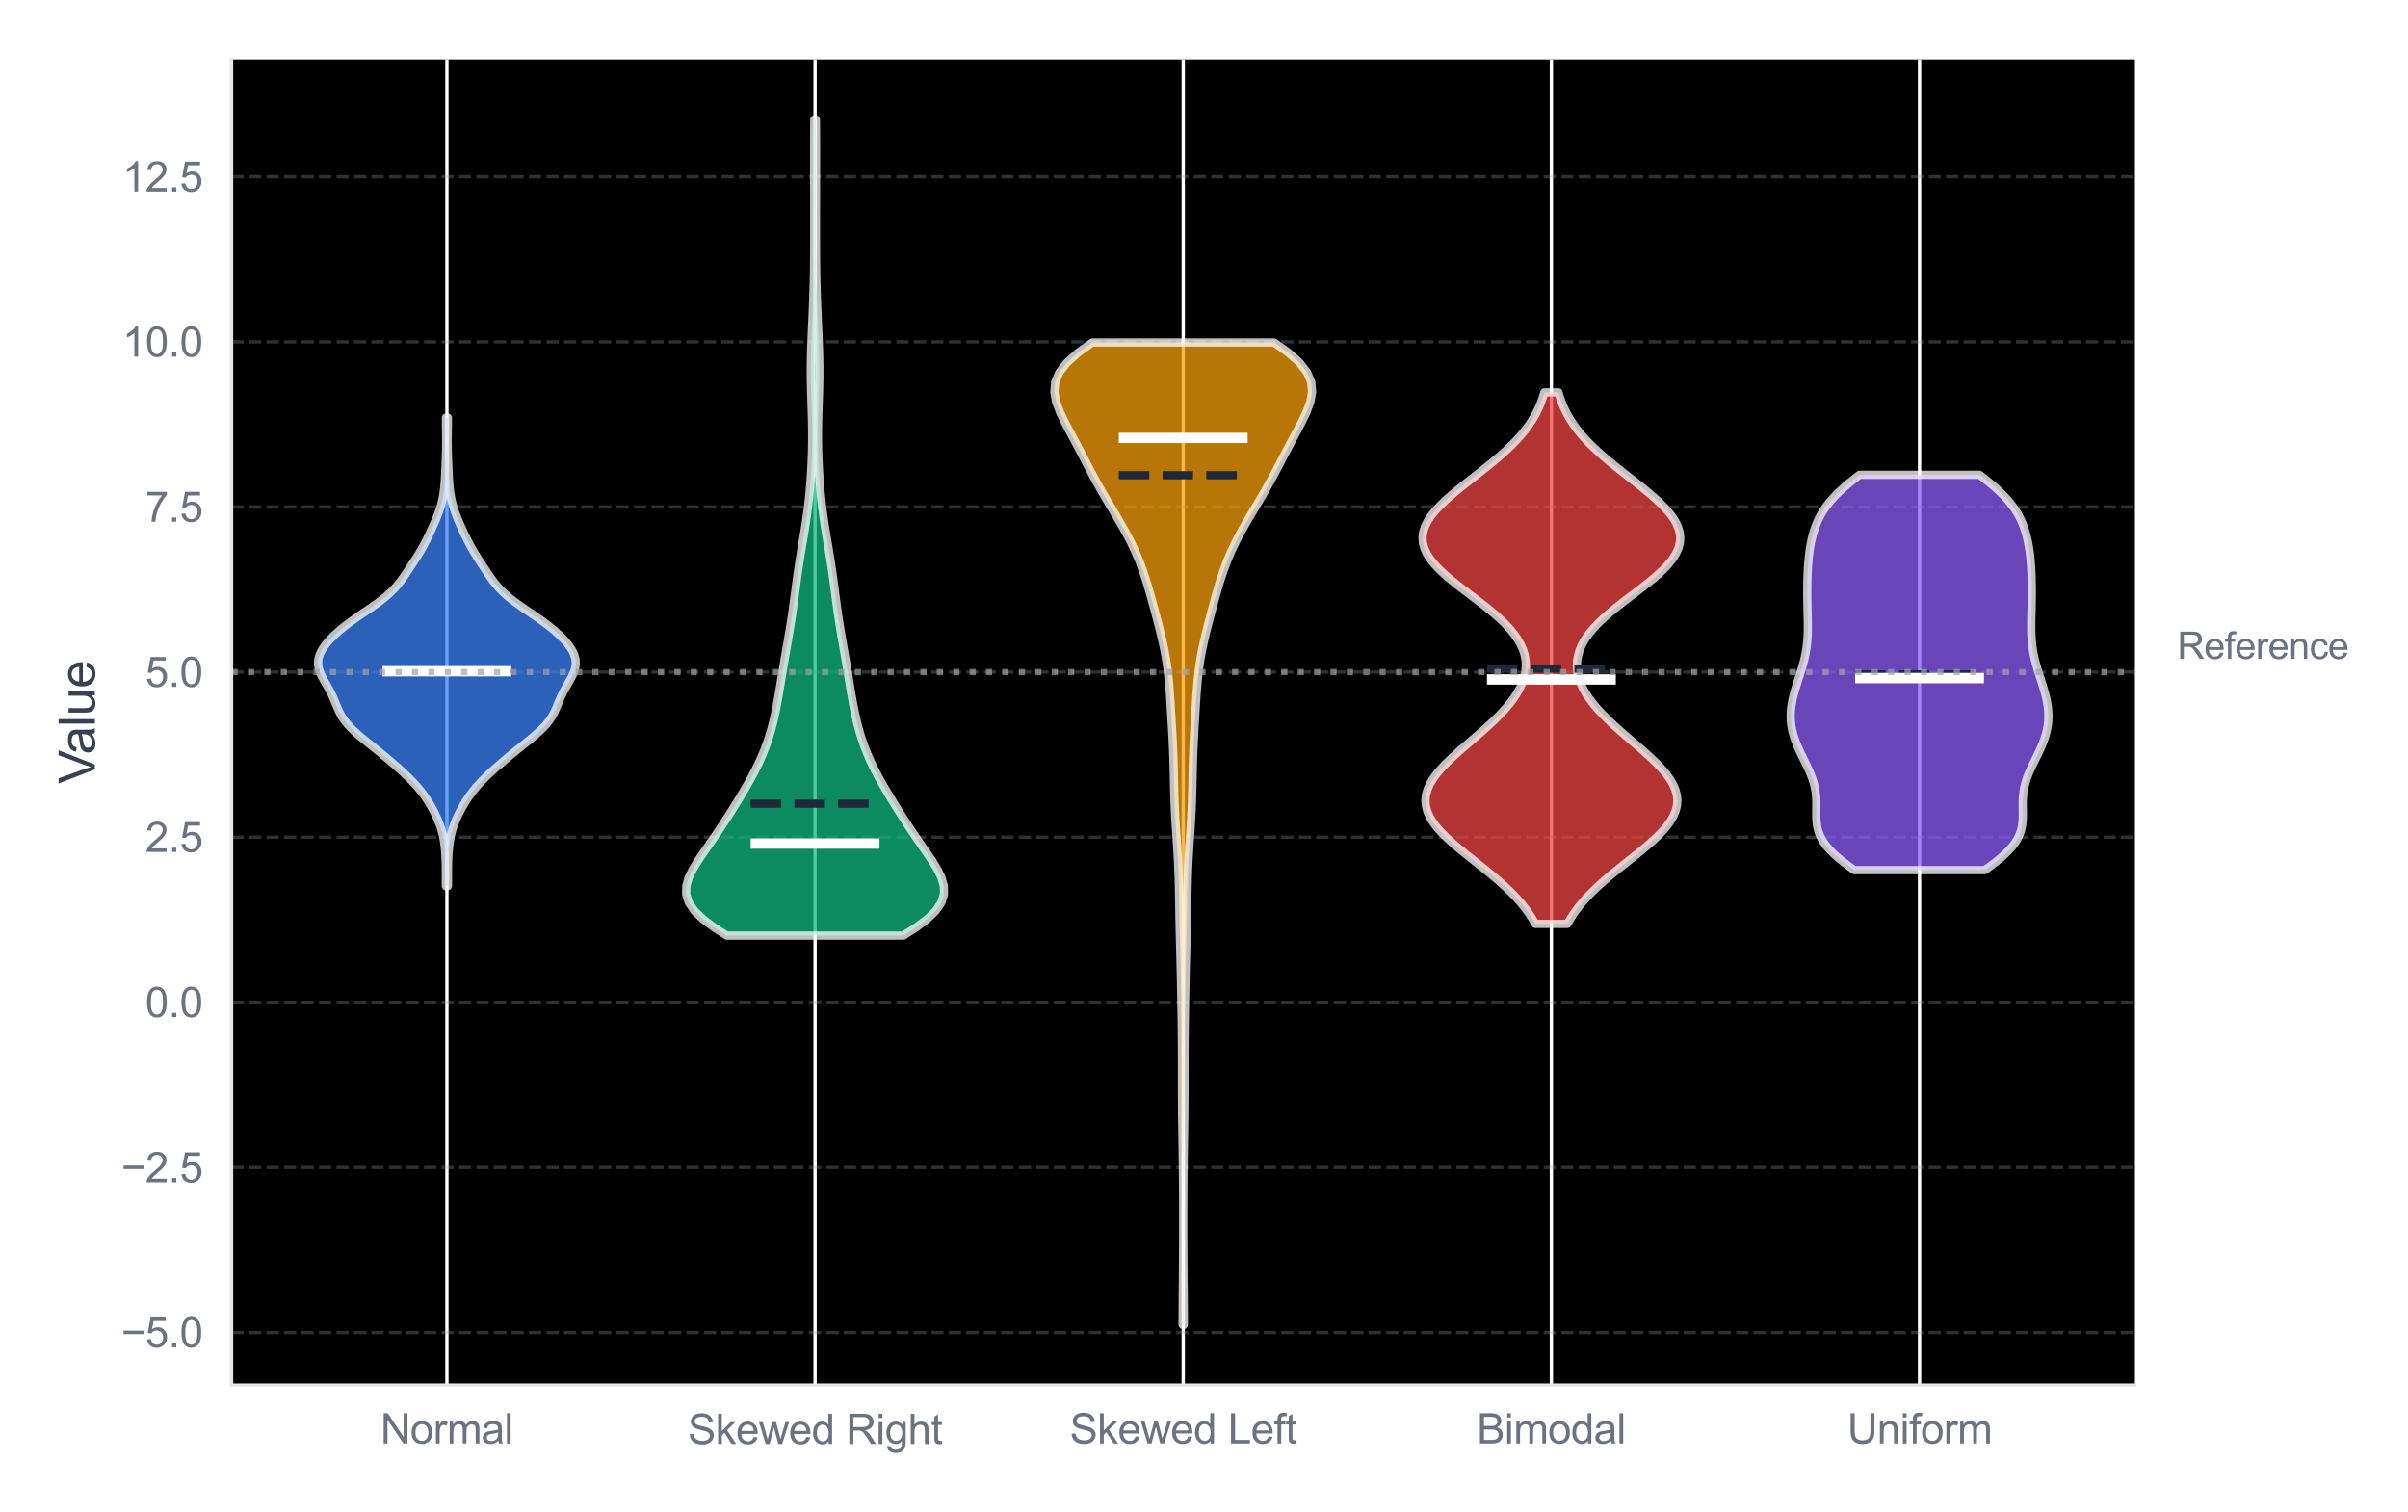<?xml version="1.0" encoding="utf-8" standalone="no"?>
<!DOCTYPE svg PUBLIC "-//W3C//DTD SVG 1.1//EN"
  "http://www.w3.org/Graphics/SVG/1.1/DTD/svg11.dtd">
<svg xmlns:xlink="http://www.w3.org/1999/xlink" viewBox="0 0 583.587 366.504" xmlns="http://www.w3.org/2000/svg" version="1.1">
 <defs>
  <style type="text/css">*{stroke-linejoin: round; stroke-linecap: butt}</style>
 </defs>
 <g id="figure_1">
  <g id="patch_1">
   <path d="M 0 366.504 
L 583.587 366.504 
L 583.587 -0 
L 0 -0 
z
" style="fill: #ffffff"/>
  </g>
  <g id="axes_1">
   <g id="patch_2">
    <path d="M 56.115 335.72 
L 517.405 335.72 
L 517.405 14.4 
L 56.115 14.4 
z
"/>
   </g>
   <g id="matplotlib.axis_1">
    <g id="xtick_1">
     <g id="line2d_1">
      <path d="M 108.311 335.72 
L 108.311 14.4 
" clip-path="url(#pcee942824e)" style="fill: none; stroke: #ffffff; stroke-width: 0.8; stroke-linecap: round"/>
     </g>
     <g id="text_1">
      <!-- Normal -->
      <g style="fill: #6b7280" transform="translate(92.199 349.878) scale(0.1 -0.1)">
       <defs>
        <path id="ArialMT-4e" d="M 488 0 
L 488 4581 
L 1109 4581 
L 3516 984 
L 3516 4581 
L 4097 4581 
L 4097 0 
L 3475 0 
L 1069 3600 
L 1069 0 
L 488 0 
z
" transform="scale(0.016)"/>
        <path id="ArialMT-6f" d="M 213 1659 
Q 213 2581 725 3025 
Q 1153 3394 1769 3394 
Q 2453 3394 2887 2945 
Q 3322 2497 3322 1706 
Q 3322 1066 3130 698 
Q 2938 331 2570 128 
Q 2203 -75 1769 -75 
Q 1072 -75 642 372 
Q 213 819 213 1659 
z
M 791 1659 
Q 791 1022 1069 705 
Q 1347 388 1769 388 
Q 2188 388 2466 706 
Q 2744 1025 2744 1678 
Q 2744 2294 2464 2611 
Q 2184 2928 1769 2928 
Q 1347 2928 1069 2612 
Q 791 2297 791 1659 
z
" transform="scale(0.016)"/>
        <path id="ArialMT-72" d="M 416 0 
L 416 3319 
L 922 3319 
L 922 2816 
Q 1116 3169 1280 3281 
Q 1444 3394 1641 3394 
Q 1925 3394 2219 3213 
L 2025 2691 
Q 1819 2813 1613 2813 
Q 1428 2813 1281 2702 
Q 1134 2591 1072 2394 
Q 978 2094 978 1738 
L 978 0 
L 416 0 
z
" transform="scale(0.016)"/>
        <path id="ArialMT-6d" d="M 422 0 
L 422 3319 
L 925 3319 
L 925 2853 
Q 1081 3097 1340 3245 
Q 1600 3394 1931 3394 
Q 2300 3394 2536 3241 
Q 2772 3088 2869 2813 
Q 3263 3394 3894 3394 
Q 4388 3394 4653 3120 
Q 4919 2847 4919 2278 
L 4919 0 
L 4359 0 
L 4359 2091 
Q 4359 2428 4304 2576 
Q 4250 2725 4106 2815 
Q 3963 2906 3769 2906 
Q 3419 2906 3187 2673 
Q 2956 2441 2956 1928 
L 2956 0 
L 2394 0 
L 2394 2156 
Q 2394 2531 2256 2718 
Q 2119 2906 1806 2906 
Q 1569 2906 1367 2781 
Q 1166 2656 1075 2415 
Q 984 2175 984 1722 
L 984 0 
L 422 0 
z
" transform="scale(0.016)"/>
        <path id="ArialMT-61" d="M 2588 409 
Q 2275 144 1986 34 
Q 1697 -75 1366 -75 
Q 819 -75 525 192 
Q 231 459 231 875 
Q 231 1119 342 1320 
Q 453 1522 633 1644 
Q 813 1766 1038 1828 
Q 1203 1872 1538 1913 
Q 2219 1994 2541 2106 
Q 2544 2222 2544 2253 
Q 2544 2597 2384 2738 
Q 2169 2928 1744 2928 
Q 1347 2928 1158 2789 
Q 969 2650 878 2297 
L 328 2372 
Q 403 2725 575 2942 
Q 747 3159 1072 3276 
Q 1397 3394 1825 3394 
Q 2250 3394 2515 3294 
Q 2781 3194 2906 3042 
Q 3031 2891 3081 2659 
Q 3109 2516 3109 2141 
L 3109 1391 
Q 3109 606 3145 398 
Q 3181 191 3288 0 
L 2700 0 
Q 2613 175 2588 409 
z
M 2541 1666 
Q 2234 1541 1622 1453 
Q 1275 1403 1131 1340 
Q 988 1278 909 1158 
Q 831 1038 831 891 
Q 831 666 1001 516 
Q 1172 366 1500 366 
Q 1825 366 2078 508 
Q 2331 650 2450 897 
Q 2541 1088 2541 1459 
L 2541 1666 
z
" transform="scale(0.016)"/>
        <path id="ArialMT-6c" d="M 409 0 
L 409 4581 
L 972 4581 
L 972 0 
L 409 0 
z
" transform="scale(0.016)"/>
       </defs>
       <use xlink:href="#ArialMT-4e"/>
       <use xlink:href="#ArialMT-6f" transform="translate(72.217 0)"/>
       <use xlink:href="#ArialMT-72" transform="translate(127.832 0)"/>
       <use xlink:href="#ArialMT-6d" transform="translate(161.133 0)"/>
       <use xlink:href="#ArialMT-61" transform="translate(244.434 0)"/>
       <use xlink:href="#ArialMT-6c" transform="translate(300.049 0)"/>
      </g>
     </g>
    </g>
    <g id="xtick_2">
     <g id="line2d_2">
      <path d="M 197.536 335.72 
L 197.536 14.4 
" clip-path="url(#pcee942824e)" style="fill: none; stroke: #ffffff; stroke-width: 0.8; stroke-linecap: round"/>
     </g>
     <g id="text_2">
      <!-- Skewed Right -->
      <g style="fill: #6b7280" transform="translate(166.687 350) scale(0.1 -0.1)">
       <defs>
        <path id="ArialMT-53" d="M 288 1472 
L 859 1522 
Q 900 1178 1048 958 
Q 1197 738 1509 602 
Q 1822 466 2213 466 
Q 2559 466 2825 569 
Q 3091 672 3220 851 
Q 3350 1031 3350 1244 
Q 3350 1459 3225 1620 
Q 3100 1781 2813 1891 
Q 2628 1963 1997 2114 
Q 1366 2266 1113 2400 
Q 784 2572 623 2826 
Q 463 3081 463 3397 
Q 463 3744 659 4045 
Q 856 4347 1234 4503 
Q 1613 4659 2075 4659 
Q 2584 4659 2973 4495 
Q 3363 4331 3572 4012 
Q 3781 3694 3797 3291 
L 3216 3247 
Q 3169 3681 2898 3903 
Q 2628 4125 2100 4125 
Q 1550 4125 1298 3923 
Q 1047 3722 1047 3438 
Q 1047 3191 1225 3031 
Q 1400 2872 2139 2705 
Q 2878 2538 3153 2413 
Q 3553 2228 3743 1945 
Q 3934 1663 3934 1294 
Q 3934 928 3725 604 
Q 3516 281 3123 101 
Q 2731 -78 2241 -78 
Q 1619 -78 1198 103 
Q 778 284 539 648 
Q 300 1013 288 1472 
z
" transform="scale(0.016)"/>
        <path id="ArialMT-6b" d="M 425 0 
L 425 4581 
L 988 4581 
L 988 1969 
L 2319 3319 
L 3047 3319 
L 1778 2088 
L 3175 0 
L 2481 0 
L 1384 1697 
L 988 1316 
L 988 0 
L 425 0 
z
" transform="scale(0.016)"/>
        <path id="ArialMT-65" d="M 2694 1069 
L 3275 997 
Q 3138 488 2766 206 
Q 2394 -75 1816 -75 
Q 1088 -75 661 373 
Q 234 822 234 1631 
Q 234 2469 665 2931 
Q 1097 3394 1784 3394 
Q 2450 3394 2872 2941 
Q 3294 2488 3294 1666 
Q 3294 1616 3291 1516 
L 816 1516 
Q 847 969 1125 678 
Q 1403 388 1819 388 
Q 2128 388 2347 550 
Q 2566 713 2694 1069 
z
M 847 1978 
L 2700 1978 
Q 2663 2397 2488 2606 
Q 2219 2931 1791 2931 
Q 1403 2931 1139 2672 
Q 875 2413 847 1978 
z
" transform="scale(0.016)"/>
        <path id="ArialMT-77" d="M 1034 0 
L 19 3319 
L 600 3319 
L 1128 1403 
L 1325 691 
Q 1338 744 1497 1375 
L 2025 3319 
L 2603 3319 
L 3100 1394 
L 3266 759 
L 3456 1400 
L 4025 3319 
L 4572 3319 
L 3534 0 
L 2950 0 
L 2422 1988 
L 2294 2553 
L 1622 0 
L 1034 0 
z
" transform="scale(0.016)"/>
        <path id="ArialMT-64" d="M 2575 0 
L 2575 419 
Q 2259 -75 1647 -75 
Q 1250 -75 917 144 
Q 584 363 401 755 
Q 219 1147 219 1656 
Q 219 2153 384 2558 
Q 550 2963 881 3178 
Q 1213 3394 1622 3394 
Q 1922 3394 2156 3267 
Q 2391 3141 2538 2938 
L 2538 4581 
L 3097 4581 
L 3097 0 
L 2575 0 
z
M 797 1656 
Q 797 1019 1065 703 
Q 1334 388 1700 388 
Q 2069 388 2326 689 
Q 2584 991 2584 1609 
Q 2584 2291 2321 2609 
Q 2059 2928 1675 2928 
Q 1300 2928 1048 2622 
Q 797 2316 797 1656 
z
" transform="scale(0.016)"/>
        <path id="ArialMT-20" transform="scale(0.016)"/>
        <path id="ArialMT-52" d="M 503 0 
L 503 4581 
L 2534 4581 
Q 3147 4581 3465 4457 
Q 3784 4334 3975 4021 
Q 4166 3709 4166 3331 
Q 4166 2844 3850 2509 
Q 3534 2175 2875 2084 
Q 3116 1969 3241 1856 
Q 3506 1613 3744 1247 
L 4541 0 
L 3778 0 
L 3172 953 
Q 2906 1366 2734 1584 
Q 2563 1803 2427 1890 
Q 2291 1978 2150 2013 
Q 2047 2034 1813 2034 
L 1109 2034 
L 1109 0 
L 503 0 
z
M 1109 2559 
L 2413 2559 
Q 2828 2559 3062 2645 
Q 3297 2731 3419 2920 
Q 3541 3109 3541 3331 
Q 3541 3656 3305 3865 
Q 3069 4075 2559 4075 
L 1109 4075 
L 1109 2559 
z
" transform="scale(0.016)"/>
        <path id="ArialMT-69" d="M 425 3934 
L 425 4581 
L 988 4581 
L 988 3934 
L 425 3934 
z
M 425 0 
L 425 3319 
L 988 3319 
L 988 0 
L 425 0 
z
" transform="scale(0.016)"/>
        <path id="ArialMT-67" d="M 319 -275 
L 866 -356 
Q 900 -609 1056 -725 
Q 1266 -881 1628 -881 
Q 2019 -881 2231 -725 
Q 2444 -569 2519 -288 
Q 2563 -116 2559 434 
Q 2191 0 1641 0 
Q 956 0 581 494 
Q 206 988 206 1678 
Q 206 2153 378 2554 
Q 550 2956 876 3175 
Q 1203 3394 1644 3394 
Q 2231 3394 2613 2919 
L 2613 3319 
L 3131 3319 
L 3131 450 
Q 3131 -325 2973 -648 
Q 2816 -972 2473 -1159 
Q 2131 -1347 1631 -1347 
Q 1038 -1347 672 -1080 
Q 306 -813 319 -275 
z
M 784 1719 
Q 784 1066 1043 766 
Q 1303 466 1694 466 
Q 2081 466 2343 764 
Q 2606 1063 2606 1700 
Q 2606 2309 2336 2618 
Q 2066 2928 1684 2928 
Q 1309 2928 1046 2623 
Q 784 2319 784 1719 
z
" transform="scale(0.016)"/>
        <path id="ArialMT-68" d="M 422 0 
L 422 4581 
L 984 4581 
L 984 2938 
Q 1378 3394 1978 3394 
Q 2347 3394 2619 3248 
Q 2891 3103 3008 2847 
Q 3125 2591 3125 2103 
L 3125 0 
L 2563 0 
L 2563 2103 
Q 2563 2525 2380 2717 
Q 2197 2909 1863 2909 
Q 1613 2909 1392 2779 
Q 1172 2650 1078 2428 
Q 984 2206 984 1816 
L 984 0 
L 422 0 
z
" transform="scale(0.016)"/>
        <path id="ArialMT-74" d="M 1650 503 
L 1731 6 
Q 1494 -44 1306 -44 
Q 1000 -44 831 53 
Q 663 150 594 308 
Q 525 466 525 972 
L 525 2881 
L 113 2881 
L 113 3319 
L 525 3319 
L 525 4141 
L 1084 4478 
L 1084 3319 
L 1650 3319 
L 1650 2881 
L 1084 2881 
L 1084 941 
Q 1084 700 1114 631 
Q 1144 563 1211 522 
Q 1278 481 1403 481 
Q 1497 481 1650 503 
z
" transform="scale(0.016)"/>
       </defs>
       <use xlink:href="#ArialMT-53"/>
       <use xlink:href="#ArialMT-6b" transform="translate(66.699 0)"/>
       <use xlink:href="#ArialMT-65" transform="translate(116.699 0)"/>
       <use xlink:href="#ArialMT-77" transform="translate(172.314 0)"/>
       <use xlink:href="#ArialMT-65" transform="translate(244.531 0)"/>
       <use xlink:href="#ArialMT-64" transform="translate(300.146 0)"/>
       <use xlink:href="#ArialMT-20" transform="translate(355.762 0)"/>
       <use xlink:href="#ArialMT-52" transform="translate(383.545 0)"/>
       <use xlink:href="#ArialMT-69" transform="translate(455.762 0)"/>
       <use xlink:href="#ArialMT-67" transform="translate(477.979 0)"/>
       <use xlink:href="#ArialMT-68" transform="translate(533.594 0)"/>
       <use xlink:href="#ArialMT-74" transform="translate(589.209 0)"/>
      </g>
     </g>
    </g>
    <g id="xtick_3">
     <g id="line2d_3">
      <path d="M 286.76 335.72 
L 286.76 14.4 
" clip-path="url(#pcee942824e)" style="fill: none; stroke: #ffffff; stroke-width: 0.8; stroke-linecap: round"/>
     </g>
     <g id="text_3">
      <!-- Skewed Left -->
      <g style="fill: #6b7280" transform="translate(259.245 349.878) scale(0.1 -0.1)">
       <defs>
        <path id="ArialMT-4c" d="M 469 0 
L 469 4581 
L 1075 4581 
L 1075 541 
L 3331 541 
L 3331 0 
L 469 0 
z
" transform="scale(0.016)"/>
        <path id="ArialMT-66" d="M 556 0 
L 556 2881 
L 59 2881 
L 59 3319 
L 556 3319 
L 556 3672 
Q 556 4006 616 4169 
Q 697 4388 901 4523 
Q 1106 4659 1475 4659 
Q 1713 4659 2000 4603 
L 1916 4113 
Q 1741 4144 1584 4144 
Q 1328 4144 1222 4034 
Q 1116 3925 1116 3625 
L 1116 3319 
L 1763 3319 
L 1763 2881 
L 1116 2881 
L 1116 0 
L 556 0 
z
" transform="scale(0.016)"/>
       </defs>
       <use xlink:href="#ArialMT-53"/>
       <use xlink:href="#ArialMT-6b" transform="translate(66.699 0)"/>
       <use xlink:href="#ArialMT-65" transform="translate(116.699 0)"/>
       <use xlink:href="#ArialMT-77" transform="translate(172.314 0)"/>
       <use xlink:href="#ArialMT-65" transform="translate(244.531 0)"/>
       <use xlink:href="#ArialMT-64" transform="translate(300.146 0)"/>
       <use xlink:href="#ArialMT-20" transform="translate(355.762 0)"/>
       <use xlink:href="#ArialMT-4c" transform="translate(383.545 0)"/>
       <use xlink:href="#ArialMT-65" transform="translate(439.16 0)"/>
       <use xlink:href="#ArialMT-66" transform="translate(494.775 0)"/>
       <use xlink:href="#ArialMT-74" transform="translate(522.559 0)"/>
      </g>
     </g>
    </g>
    <g id="xtick_4">
     <g id="line2d_4">
      <path d="M 375.985 335.72 
L 375.985 14.4 
" clip-path="url(#pcee942824e)" style="fill: none; stroke: #ffffff; stroke-width: 0.8; stroke-linecap: round"/>
     </g>
     <g id="text_4">
      <!-- Bimodal -->
      <g style="fill: #6b7280" transform="translate(357.921 349.878) scale(0.1 -0.1)">
       <defs>
        <path id="ArialMT-42" d="M 469 0 
L 469 4581 
L 2188 4581 
Q 2713 4581 3030 4442 
Q 3347 4303 3526 4014 
Q 3706 3725 3706 3409 
Q 3706 3116 3547 2856 
Q 3388 2597 3066 2438 
Q 3481 2316 3704 2022 
Q 3928 1728 3928 1328 
Q 3928 1006 3792 729 
Q 3656 453 3456 303 
Q 3256 153 2954 76 
Q 2653 0 2216 0 
L 469 0 
z
M 1075 2656 
L 2066 2656 
Q 2469 2656 2644 2709 
Q 2875 2778 2992 2937 
Q 3109 3097 3109 3338 
Q 3109 3566 3000 3739 
Q 2891 3913 2687 3977 
Q 2484 4041 1991 4041 
L 1075 4041 
L 1075 2656 
z
M 1075 541 
L 2216 541 
Q 2509 541 2628 563 
Q 2838 600 2978 687 
Q 3119 775 3209 942 
Q 3300 1109 3300 1328 
Q 3300 1584 3169 1773 
Q 3038 1963 2805 2039 
Q 2572 2116 2134 2116 
L 1075 2116 
L 1075 541 
z
" transform="scale(0.016)"/>
       </defs>
       <use xlink:href="#ArialMT-42"/>
       <use xlink:href="#ArialMT-69" transform="translate(66.699 0)"/>
       <use xlink:href="#ArialMT-6d" transform="translate(88.916 0)"/>
       <use xlink:href="#ArialMT-6f" transform="translate(172.217 0)"/>
       <use xlink:href="#ArialMT-64" transform="translate(227.832 0)"/>
       <use xlink:href="#ArialMT-61" transform="translate(283.447 0)"/>
       <use xlink:href="#ArialMT-6c" transform="translate(339.062 0)"/>
      </g>
     </g>
    </g>
    <g id="xtick_5">
     <g id="line2d_5">
      <path d="M 465.209 335.72 
L 465.209 14.4 
" clip-path="url(#pcee942824e)" style="fill: none; stroke: #ffffff; stroke-width: 0.8; stroke-linecap: round"/>
     </g>
     <g id="text_5">
      <!-- Uniform -->
      <g style="fill: #6b7280" transform="translate(447.708 349.878) scale(0.1 -0.1)">
       <defs>
        <path id="ArialMT-55" d="M 3500 4581 
L 4106 4581 
L 4106 1934 
Q 4106 1244 3950 837 
Q 3794 431 3386 176 
Q 2978 -78 2316 -78 
Q 1672 -78 1262 144 
Q 853 366 678 786 
Q 503 1206 503 1934 
L 503 4581 
L 1109 4581 
L 1109 1938 
Q 1109 1341 1220 1058 
Q 1331 775 1601 622 
Q 1872 469 2263 469 
Q 2931 469 3215 772 
Q 3500 1075 3500 1938 
L 3500 4581 
z
" transform="scale(0.016)"/>
        <path id="ArialMT-6e" d="M 422 0 
L 422 3319 
L 928 3319 
L 928 2847 
Q 1294 3394 1984 3394 
Q 2284 3394 2536 3286 
Q 2788 3178 2913 3003 
Q 3038 2828 3088 2588 
Q 3119 2431 3119 2041 
L 3119 0 
L 2556 0 
L 2556 2019 
Q 2556 2363 2490 2533 
Q 2425 2703 2258 2804 
Q 2091 2906 1866 2906 
Q 1506 2906 1245 2678 
Q 984 2450 984 1813 
L 984 0 
L 422 0 
z
" transform="scale(0.016)"/>
       </defs>
       <use xlink:href="#ArialMT-55"/>
       <use xlink:href="#ArialMT-6e" transform="translate(72.217 0)"/>
       <use xlink:href="#ArialMT-69" transform="translate(127.832 0)"/>
       <use xlink:href="#ArialMT-66" transform="translate(150.049 0)"/>
       <use xlink:href="#ArialMT-6f" transform="translate(177.832 0)"/>
       <use xlink:href="#ArialMT-72" transform="translate(233.447 0)"/>
       <use xlink:href="#ArialMT-6d" transform="translate(266.748 0)"/>
      </g>
     </g>
    </g>
   </g>
   <g id="matplotlib.axis_2">
    <g id="ytick_1">
     <g id="line2d_6">
      <path d="M 56.115 322.98 
L 517.405 322.98 
" clip-path="url(#pcee942824e)" style="fill: none; stroke-dasharray: 2.96,1.28; stroke-dashoffset: 0; stroke: #9ca3af; stroke-opacity: 0.3; stroke-width: 0.8"/>
     </g>
     <g id="text_6">
      <!-- −5.0 -->
      <g style="fill: #6b7280" transform="translate(29.374 326.559) scale(0.1 -0.1)">
       <defs>
        <path id="ArialMT-2212" d="M 3381 1997 
L 356 1997 
L 356 2522 
L 3381 2522 
L 3381 1997 
z
" transform="scale(0.016)"/>
        <path id="ArialMT-35" d="M 266 1200 
L 856 1250 
Q 922 819 1161 601 
Q 1400 384 1738 384 
Q 2144 384 2425 690 
Q 2706 997 2706 1503 
Q 2706 1984 2436 2262 
Q 2166 2541 1728 2541 
Q 1456 2541 1237 2417 
Q 1019 2294 894 2097 
L 366 2166 
L 809 4519 
L 3088 4519 
L 3088 3981 
L 1259 3981 
L 1013 2750 
Q 1425 3038 1878 3038 
Q 2478 3038 2890 2622 
Q 3303 2206 3303 1553 
Q 3303 931 2941 478 
Q 2500 -78 1738 -78 
Q 1113 -78 717 272 
Q 322 622 266 1200 
z
" transform="scale(0.016)"/>
        <path id="ArialMT-2e" d="M 581 0 
L 581 641 
L 1222 641 
L 1222 0 
L 581 0 
z
" transform="scale(0.016)"/>
        <path id="ArialMT-30" d="M 266 2259 
Q 266 3072 433 3567 
Q 600 4063 929 4331 
Q 1259 4600 1759 4600 
Q 2128 4600 2406 4451 
Q 2684 4303 2865 4023 
Q 3047 3744 3150 3342 
Q 3253 2941 3253 2259 
Q 3253 1453 3087 958 
Q 2922 463 2592 192 
Q 2263 -78 1759 -78 
Q 1097 -78 719 397 
Q 266 969 266 2259 
z
M 844 2259 
Q 844 1131 1108 757 
Q 1372 384 1759 384 
Q 2147 384 2411 759 
Q 2675 1134 2675 2259 
Q 2675 3391 2411 3762 
Q 2147 4134 1753 4134 
Q 1366 4134 1134 3806 
Q 844 3388 844 2259 
z
" transform="scale(0.016)"/>
       </defs>
       <use xlink:href="#ArialMT-2212"/>
       <use xlink:href="#ArialMT-35" transform="translate(58.398 0)"/>
       <use xlink:href="#ArialMT-2e" transform="translate(114.014 0)"/>
       <use xlink:href="#ArialMT-30" transform="translate(141.797 0)"/>
      </g>
     </g>
    </g>
    <g id="ytick_2">
     <g id="line2d_7">
      <path d="M 56.115 282.961 
L 517.405 282.961 
" clip-path="url(#pcee942824e)" style="fill: none; stroke-dasharray: 2.96,1.28; stroke-dashoffset: 0; stroke: #9ca3af; stroke-opacity: 0.3; stroke-width: 0.8"/>
     </g>
     <g id="text_7">
      <!-- −2.5 -->
      <g style="fill: #6b7280" transform="translate(29.374 286.54) scale(0.1 -0.1)">
       <defs>
        <path id="ArialMT-32" d="M 3222 541 
L 3222 0 
L 194 0 
Q 188 203 259 391 
Q 375 700 629 1000 
Q 884 1300 1366 1694 
Q 2113 2306 2375 2664 
Q 2638 3022 2638 3341 
Q 2638 3675 2398 3904 
Q 2159 4134 1775 4134 
Q 1369 4134 1125 3890 
Q 881 3647 878 3216 
L 300 3275 
Q 359 3922 746 4261 
Q 1134 4600 1788 4600 
Q 2447 4600 2831 4234 
Q 3216 3869 3216 3328 
Q 3216 3053 3103 2787 
Q 2991 2522 2730 2228 
Q 2469 1934 1863 1422 
Q 1356 997 1212 845 
Q 1069 694 975 541 
L 3222 541 
z
" transform="scale(0.016)"/>
       </defs>
       <use xlink:href="#ArialMT-2212"/>
       <use xlink:href="#ArialMT-32" transform="translate(58.398 0)"/>
       <use xlink:href="#ArialMT-2e" transform="translate(114.014 0)"/>
       <use xlink:href="#ArialMT-35" transform="translate(141.797 0)"/>
      </g>
     </g>
    </g>
    <g id="ytick_3">
     <g id="line2d_8">
      <path d="M 56.115 242.941 
L 517.405 242.941 
" clip-path="url(#pcee942824e)" style="fill: none; stroke-dasharray: 2.96,1.28; stroke-dashoffset: 0; stroke: #9ca3af; stroke-opacity: 0.3; stroke-width: 0.8"/>
     </g>
     <g id="text_8">
      <!-- 0.0 -->
      <g style="fill: #6b7280" transform="translate(35.215 246.52) scale(0.1 -0.1)">
       <use xlink:href="#ArialMT-30"/>
       <use xlink:href="#ArialMT-2e" transform="translate(55.615 0)"/>
       <use xlink:href="#ArialMT-30" transform="translate(83.398 0)"/>
      </g>
     </g>
    </g>
    <g id="ytick_4">
     <g id="line2d_9">
      <path d="M 56.115 202.921 
L 517.405 202.921 
" clip-path="url(#pcee942824e)" style="fill: none; stroke-dasharray: 2.96,1.28; stroke-dashoffset: 0; stroke: #9ca3af; stroke-opacity: 0.3; stroke-width: 0.8"/>
     </g>
     <g id="text_9">
      <!-- 2.5 -->
      <g style="fill: #6b7280" transform="translate(35.215 206.5) scale(0.1 -0.1)">
       <use xlink:href="#ArialMT-32"/>
       <use xlink:href="#ArialMT-2e" transform="translate(55.615 0)"/>
       <use xlink:href="#ArialMT-35" transform="translate(83.398 0)"/>
      </g>
     </g>
    </g>
    <g id="ytick_5">
     <g id="line2d_10">
      <path d="M 56.115 162.902 
L 517.405 162.902 
" clip-path="url(#pcee942824e)" style="fill: none; stroke-dasharray: 2.96,1.28; stroke-dashoffset: 0; stroke: #9ca3af; stroke-opacity: 0.3; stroke-width: 0.8"/>
     </g>
     <g id="text_10">
      <!-- 5.0 -->
      <g style="fill: #6b7280" transform="translate(35.215 166.48) scale(0.1 -0.1)">
       <use xlink:href="#ArialMT-35"/>
       <use xlink:href="#ArialMT-2e" transform="translate(55.615 0)"/>
       <use xlink:href="#ArialMT-30" transform="translate(83.398 0)"/>
      </g>
     </g>
    </g>
    <g id="ytick_6">
     <g id="line2d_11">
      <path d="M 56.115 122.882 
L 517.405 122.882 
" clip-path="url(#pcee942824e)" style="fill: none; stroke-dasharray: 2.96,1.28; stroke-dashoffset: 0; stroke: #9ca3af; stroke-opacity: 0.3; stroke-width: 0.8"/>
     </g>
     <g id="text_11">
      <!-- 7.5 -->
      <g style="fill: #6b7280" transform="translate(35.215 126.461) scale(0.1 -0.1)">
       <defs>
        <path id="ArialMT-37" d="M 303 3981 
L 303 4522 
L 3269 4522 
L 3269 4084 
Q 2831 3619 2401 2847 
Q 1972 2075 1738 1259 
Q 1569 684 1522 0 
L 944 0 
Q 953 541 1156 1306 
Q 1359 2072 1739 2783 
Q 2119 3494 2547 3981 
L 303 3981 
z
" transform="scale(0.016)"/>
       </defs>
       <use xlink:href="#ArialMT-37"/>
       <use xlink:href="#ArialMT-2e" transform="translate(55.615 0)"/>
       <use xlink:href="#ArialMT-35" transform="translate(83.398 0)"/>
      </g>
     </g>
    </g>
    <g id="ytick_7">
     <g id="line2d_12">
      <path d="M 56.115 82.862 
L 517.405 82.862 
" clip-path="url(#pcee942824e)" style="fill: none; stroke-dasharray: 2.96,1.28; stroke-dashoffset: 0; stroke: #9ca3af; stroke-opacity: 0.3; stroke-width: 0.8"/>
     </g>
     <g id="text_12">
      <!-- 10.0 -->
      <g style="fill: #6b7280" transform="translate(29.654 86.441) scale(0.1 -0.1)">
       <defs>
        <path id="ArialMT-31" d="M 2384 0 
L 1822 0 
L 1822 3584 
Q 1619 3391 1289 3197 
Q 959 3003 697 2906 
L 697 3450 
Q 1169 3672 1522 3987 
Q 1875 4303 2022 4600 
L 2384 4600 
L 2384 0 
z
" transform="scale(0.016)"/>
       </defs>
       <use xlink:href="#ArialMT-31"/>
       <use xlink:href="#ArialMT-30" transform="translate(55.615 0)"/>
       <use xlink:href="#ArialMT-2e" transform="translate(111.23 0)"/>
       <use xlink:href="#ArialMT-30" transform="translate(139.014 0)"/>
      </g>
     </g>
    </g>
    <g id="ytick_8">
     <g id="line2d_13">
      <path d="M 56.115 42.842 
L 517.405 42.842 
" clip-path="url(#pcee942824e)" style="fill: none; stroke-dasharray: 2.96,1.28; stroke-dashoffset: 0; stroke: #9ca3af; stroke-opacity: 0.3; stroke-width: 0.8"/>
     </g>
     <g id="text_13">
      <!-- 12.5 -->
      <g style="fill: #6b7280" transform="translate(29.654 46.421) scale(0.1 -0.1)">
       <use xlink:href="#ArialMT-31"/>
       <use xlink:href="#ArialMT-32" transform="translate(55.615 0)"/>
       <use xlink:href="#ArialMT-2e" transform="translate(111.23 0)"/>
       <use xlink:href="#ArialMT-35" transform="translate(139.014 0)"/>
      </g>
     </g>
    </g>
    <g id="text_14">
     <!-- Value -->
     <g style="fill: #374151" transform="translate(22.989 189.963) rotate(-90) scale(0.12 -0.12)">
      <defs>
       <path id="ArialMT-56" d="M 1803 0 
L 28 4581 
L 684 4581 
L 1875 1253 
Q 2019 853 2116 503 
Q 2222 878 2363 1253 
L 3600 4581 
L 4219 4581 
L 2425 0 
L 1803 0 
z
" transform="scale(0.016)"/>
       <path id="ArialMT-75" d="M 2597 0 
L 2597 488 
Q 2209 -75 1544 -75 
Q 1250 -75 995 37 
Q 741 150 617 320 
Q 494 491 444 738 
Q 409 903 409 1263 
L 409 3319 
L 972 3319 
L 972 1478 
Q 972 1038 1006 884 
Q 1059 663 1231 536 
Q 1403 409 1656 409 
Q 1909 409 2131 539 
Q 2353 669 2445 892 
Q 2538 1116 2538 1541 
L 2538 3319 
L 3100 3319 
L 3100 0 
L 2597 0 
z
" transform="scale(0.016)"/>
      </defs>
      <use xlink:href="#ArialMT-56"/>
      <use xlink:href="#ArialMT-61" transform="translate(59.324 0)"/>
      <use xlink:href="#ArialMT-6c" transform="translate(114.939 0)"/>
      <use xlink:href="#ArialMT-75" transform="translate(137.156 0)"/>
      <use xlink:href="#ArialMT-65" transform="translate(192.771 0)"/>
     </g>
    </g>
   </g>
   <g id="FillBetweenPolyCollection_1">
    <defs>
     <path id="m98998807ad" d="M 108.555 -151.717 
L 108.068 -151.717 
L 108.06 -152.864 
L 108.057 -154.011 
L 108.053 -155.158 
L 108.043 -156.305 
L 108.02 -157.452 
L 107.979 -158.599 
L 107.914 -159.746 
L 107.819 -160.894 
L 107.685 -162.041 
L 107.503 -163.188 
L 107.262 -164.335 
L 106.952 -165.482 
L 106.57 -166.629 
L 106.117 -167.776 
L 105.597 -168.923 
L 105.019 -170.07 
L 104.384 -171.217 
L 103.69 -172.364 
L 102.927 -173.511 
L 102.079 -174.658 
L 101.137 -175.805 
L 100.095 -176.953 
L 98.962 -178.1 
L 97.752 -179.247 
L 96.482 -180.394 
L 95.168 -181.541 
L 93.815 -182.688 
L 92.429 -183.835 
L 91.012 -184.982 
L 89.579 -186.129 
L 88.158 -187.276 
L 86.792 -188.423 
L 85.531 -189.57 
L 84.42 -190.717 
L 83.488 -191.864 
L 82.736 -193.012 
L 82.134 -194.159 
L 81.631 -195.306 
L 81.162 -196.453 
L 80.668 -197.6 
L 80.113 -198.747 
L 79.491 -199.894 
L 78.832 -201.041 
L 78.192 -202.188 
L 77.642 -203.335 
L 77.253 -204.482 
L 77.083 -205.629 
L 77.163 -206.776 
L 77.499 -207.923 
L 78.076 -209.07 
L 78.865 -210.218 
L 79.836 -211.365 
L 80.966 -212.512 
L 82.24 -213.659 
L 83.649 -214.806 
L 85.181 -215.953 
L 86.812 -217.1 
L 88.497 -218.247 
L 90.178 -219.394 
L 91.788 -220.541 
L 93.268 -221.688 
L 94.58 -222.835 
L 95.714 -223.982 
L 96.692 -225.129 
L 97.553 -226.277 
L 98.347 -227.424 
L 99.111 -228.571 
L 99.866 -229.718 
L 100.612 -230.865 
L 101.339 -232.012 
L 102.03 -233.159 
L 102.677 -234.306 
L 103.279 -235.453 
L 103.844 -236.6 
L 104.385 -237.747 
L 104.907 -238.894 
L 105.411 -240.041 
L 105.889 -241.188 
L 106.326 -242.335 
L 106.711 -243.483 
L 107.033 -244.63 
L 107.291 -245.777 
L 107.488 -246.924 
L 107.635 -248.071 
L 107.742 -249.218 
L 107.822 -250.365 
L 107.885 -251.512 
L 107.939 -252.659 
L 107.989 -253.806 
L 108.034 -254.953 
L 108.073 -256.1 
L 108.104 -257.247 
L 108.124 -258.394 
L 108.13 -259.542 
L 108.125 -260.689 
L 108.112 -261.836 
L 108.097 -262.983 
L 108.086 -264.13 
L 108.084 -265.277 
L 108.539 -265.277 
L 108.539 -265.277 
L 108.537 -264.13 
L 108.526 -262.983 
L 108.511 -261.836 
L 108.498 -260.689 
L 108.492 -259.542 
L 108.499 -258.394 
L 108.518 -257.247 
L 108.549 -256.1 
L 108.589 -254.953 
L 108.634 -253.806 
L 108.683 -252.659 
L 108.737 -251.512 
L 108.801 -250.365 
L 108.881 -249.218 
L 108.988 -248.071 
L 109.135 -246.924 
L 109.332 -245.777 
L 109.59 -244.63 
L 109.912 -243.483 
L 110.296 -242.335 
L 110.734 -241.188 
L 111.211 -240.041 
L 111.715 -238.894 
L 112.238 -237.747 
L 112.778 -236.6 
L 113.344 -235.453 
L 113.946 -234.306 
L 114.593 -233.159 
L 115.284 -232.012 
L 116.011 -230.865 
L 116.757 -229.718 
L 117.512 -228.571 
L 118.276 -227.424 
L 119.069 -226.277 
L 119.931 -225.129 
L 120.909 -223.982 
L 122.043 -222.835 
L 123.354 -221.688 
L 124.834 -220.541 
L 126.444 -219.394 
L 128.125 -218.247 
L 129.811 -217.1 
L 131.441 -215.953 
L 132.974 -214.806 
L 134.383 -213.659 
L 135.657 -212.512 
L 136.787 -211.365 
L 137.758 -210.218 
L 138.547 -209.07 
L 139.124 -207.923 
L 139.46 -206.776 
L 139.54 -205.629 
L 139.369 -204.482 
L 138.981 -203.335 
L 138.431 -202.188 
L 137.791 -201.041 
L 137.131 -199.894 
L 136.509 -198.747 
L 135.954 -197.6 
L 135.461 -196.453 
L 134.992 -195.306 
L 134.488 -194.159 
L 133.887 -193.012 
L 133.135 -191.864 
L 132.203 -190.717 
L 131.092 -189.57 
L 129.831 -188.423 
L 128.465 -187.276 
L 127.044 -186.129 
L 125.611 -184.982 
L 124.194 -183.835 
L 122.807 -182.688 
L 121.455 -181.541 
L 120.14 -180.394 
L 118.871 -179.247 
L 117.661 -178.1 
L 116.527 -176.953 
L 115.486 -175.805 
L 114.543 -174.658 
L 113.696 -173.511 
L 112.932 -172.364 
L 112.238 -171.217 
L 111.604 -170.07 
L 111.025 -168.923 
L 110.506 -167.776 
L 110.052 -166.629 
L 109.67 -165.482 
L 109.361 -164.335 
L 109.12 -163.188 
L 108.938 -162.041 
L 108.804 -160.894 
L 108.709 -159.746 
L 108.644 -158.599 
L 108.602 -157.452 
L 108.58 -156.305 
L 108.57 -155.158 
L 108.566 -154.011 
L 108.563 -152.864 
L 108.555 -151.717 
z
" style="stroke: #ffffff; stroke-opacity: 0.75; stroke-width: 2"/>
    </defs>
    <g clip-path="url(#pcee942824e)">
     <use xlink:href="#m98998807ad" x="0" y="366.504" style="fill: #3b82f6; fill-opacity: 0.75; stroke: #ffffff; stroke-opacity: 0.75; stroke-width: 2"/>
    </g>
   </g>
   <g id="FillBetweenPolyCollection_2">
    <defs>
     <path id="m3613fd55f0" d="M 218.92 -139.72 
L 176.151 -139.72 
L 173.033 -141.718 
L 170.363 -143.715 
L 168.303 -145.713 
L 166.947 -147.711 
L 166.307 -149.709 
L 166.324 -151.707 
L 166.883 -153.704 
L 167.841 -155.702 
L 169.056 -157.7 
L 170.404 -159.698 
L 171.795 -161.695 
L 173.177 -163.693 
L 174.524 -165.691 
L 175.834 -167.689 
L 177.11 -169.686 
L 178.36 -171.684 
L 179.58 -173.682 
L 180.764 -175.68 
L 181.897 -177.678 
L 182.962 -179.675 
L 183.943 -181.673 
L 184.831 -183.671 
L 185.619 -185.669 
L 186.309 -187.666 
L 186.908 -189.664 
L 187.427 -191.662 
L 187.879 -193.66 
L 188.279 -195.657 
L 188.641 -197.655 
L 188.98 -199.653 
L 189.308 -201.651 
L 189.636 -203.649 
L 189.97 -205.646 
L 190.313 -207.644 
L 190.662 -209.642 
L 191.01 -211.64 
L 191.351 -213.637 
L 191.676 -215.635 
L 191.981 -217.633 
L 192.266 -219.631 
L 192.535 -221.628 
L 192.797 -223.626 
L 193.061 -225.624 
L 193.338 -227.622 
L 193.632 -229.619 
L 193.946 -231.617 
L 194.276 -233.615 
L 194.613 -235.613 
L 194.947 -237.611 
L 195.266 -239.608 
L 195.56 -241.606 
L 195.822 -243.604 
L 196.049 -245.602 
L 196.243 -247.599 
L 196.407 -249.597 
L 196.543 -251.595 
L 196.655 -253.593 
L 196.742 -255.59 
L 196.802 -257.588 
L 196.835 -259.586 
L 196.838 -261.584 
L 196.815 -263.582 
L 196.768 -265.579 
L 196.706 -267.577 
L 196.639 -269.575 
L 196.577 -271.573 
L 196.53 -273.57 
L 196.505 -275.568 
L 196.505 -277.566 
L 196.532 -279.564 
L 196.582 -281.561 
L 196.651 -283.559 
L 196.733 -285.557 
L 196.823 -287.555 
L 196.914 -289.553 
L 197.001 -291.55 
L 197.081 -293.548 
L 197.15 -295.546 
L 197.207 -297.544 
L 197.251 -299.541 
L 197.282 -301.539 
L 197.303 -303.537 
L 197.315 -305.535 
L 197.322 -307.532 
L 197.325 -309.53 
L 197.326 -311.528 
L 197.325 -313.526 
L 197.323 -315.523 
L 197.321 -317.521 
L 197.317 -319.519 
L 197.313 -321.517 
L 197.31 -323.515 
L 197.306 -325.512 
L 197.305 -327.51 
L 197.305 -329.508 
L 197.309 -331.506 
L 197.316 -333.503 
L 197.326 -335.501 
L 197.341 -337.499 
L 197.731 -337.499 
L 197.731 -337.499 
L 197.745 -335.501 
L 197.756 -333.503 
L 197.763 -331.506 
L 197.766 -329.508 
L 197.767 -327.51 
L 197.765 -325.512 
L 197.762 -323.515 
L 197.758 -321.517 
L 197.754 -319.519 
L 197.751 -317.521 
L 197.748 -315.523 
L 197.746 -313.526 
L 197.746 -311.528 
L 197.747 -309.53 
L 197.75 -307.532 
L 197.756 -305.535 
L 197.769 -303.537 
L 197.789 -301.539 
L 197.821 -299.541 
L 197.865 -297.544 
L 197.921 -295.546 
L 197.99 -293.548 
L 198.07 -291.55 
L 198.158 -289.553 
L 198.249 -287.555 
L 198.338 -285.557 
L 198.421 -283.559 
L 198.49 -281.561 
L 198.54 -279.564 
L 198.566 -277.566 
L 198.567 -275.568 
L 198.542 -273.57 
L 198.495 -271.573 
L 198.433 -269.575 
L 198.366 -267.577 
L 198.304 -265.579 
L 198.257 -263.582 
L 198.233 -261.584 
L 198.237 -259.586 
L 198.269 -257.588 
L 198.33 -255.59 
L 198.417 -253.593 
L 198.528 -251.595 
L 198.665 -249.597 
L 198.828 -247.599 
L 199.022 -245.602 
L 199.25 -243.604 
L 199.512 -241.606 
L 199.805 -239.608 
L 200.124 -237.611 
L 200.458 -235.613 
L 200.796 -233.615 
L 201.125 -231.617 
L 201.439 -229.619 
L 201.734 -227.622 
L 202.01 -225.624 
L 202.275 -223.626 
L 202.537 -221.628 
L 202.806 -219.631 
L 203.091 -217.633 
L 203.396 -215.635 
L 203.721 -213.637 
L 204.061 -211.64 
L 204.41 -209.642 
L 204.759 -207.644 
L 205.101 -205.646 
L 205.436 -203.649 
L 205.763 -201.651 
L 206.092 -199.653 
L 206.431 -197.655 
L 206.793 -195.657 
L 207.193 -193.66 
L 207.645 -191.662 
L 208.164 -189.664 
L 208.763 -187.666 
L 209.453 -185.669 
L 210.241 -183.671 
L 211.128 -181.673 
L 212.11 -179.675 
L 213.175 -177.678 
L 214.307 -175.68 
L 215.491 -173.682 
L 216.712 -171.684 
L 217.961 -169.686 
L 219.238 -167.689 
L 220.548 -165.691 
L 221.895 -163.693 
L 223.276 -161.695 
L 224.668 -159.698 
L 226.016 -157.7 
L 227.23 -155.702 
L 228.188 -153.704 
L 228.747 -151.707 
L 228.764 -149.709 
L 228.125 -147.711 
L 226.769 -145.713 
L 224.709 -143.715 
L 222.038 -141.718 
L 218.92 -139.72 
z
" style="stroke: #ffffff; stroke-opacity: 0.75; stroke-width: 2"/>
    </defs>
    <g clip-path="url(#pcee942824e)">
     <use xlink:href="#m3613fd55f0" x="0" y="366.504" style="fill: #10b981; fill-opacity: 0.75; stroke: #ffffff; stroke-opacity: 0.75; stroke-width: 2"/>
    </g>
   </g>
   <g id="FillBetweenPolyCollection_3">
    <defs>
     <path id="m9cbcfad8e9" d="M 286.905 -45.39 
L 286.615 -45.39 
L 286.62 -47.795 
L 286.633 -50.2 
L 286.651 -52.605 
L 286.673 -55.01 
L 286.695 -57.415 
L 286.714 -59.82 
L 286.729 -62.225 
L 286.741 -64.63 
L 286.748 -67.035 
L 286.751 -69.44 
L 286.751 -71.845 
L 286.748 -74.25 
L 286.74 -76.655 
L 286.727 -79.06 
L 286.708 -81.465 
L 286.683 -83.87 
L 286.651 -86.275 
L 286.614 -88.68 
L 286.576 -91.085 
L 286.539 -93.49 
L 286.507 -95.895 
L 286.482 -98.3 
L 286.467 -100.705 
L 286.46 -103.11 
L 286.459 -105.515 
L 286.459 -107.92 
L 286.455 -110.325 
L 286.446 -112.729 
L 286.429 -115.134 
L 286.404 -117.539 
L 286.372 -119.944 
L 286.334 -122.349 
L 286.293 -124.754 
L 286.248 -127.159 
L 286.198 -129.564 
L 286.143 -131.969 
L 286.082 -134.374 
L 286.019 -136.779 
L 285.956 -139.184 
L 285.898 -141.589 
L 285.848 -143.994 
L 285.806 -146.399 
L 285.768 -148.804 
L 285.723 -151.209 
L 285.662 -153.614 
L 285.575 -156.019 
L 285.458 -158.424 
L 285.315 -160.829 
L 285.155 -163.234 
L 284.994 -165.639 
L 284.845 -168.044 
L 284.722 -170.449 
L 284.628 -172.854 
L 284.561 -175.259 
L 284.508 -177.664 
L 284.456 -180.069 
L 284.39 -182.474 
L 284.302 -184.879 
L 284.191 -187.284 
L 284.062 -189.689 
L 283.922 -192.094 
L 283.778 -194.499 
L 283.628 -196.904 
L 283.46 -199.309 
L 283.253 -201.714 
L 282.984 -204.119 
L 282.634 -206.524 
L 282.197 -208.929 
L 281.679 -211.334 
L 281.1 -213.739 
L 280.481 -216.144 
L 279.842 -218.549 
L 279.188 -220.954 
L 278.511 -223.359 
L 277.789 -225.764 
L 276.994 -228.169 
L 276.096 -230.574 
L 275.075 -232.979 
L 273.922 -235.384 
L 272.646 -237.789 
L 271.275 -240.194 
L 269.849 -242.599 
L 268.414 -245.004 
L 267.009 -247.409 
L 265.658 -249.814 
L 264.363 -252.219 
L 263.103 -254.624 
L 261.85 -257.029 
L 260.578 -259.434 
L 259.287 -261.839 
L 258.018 -264.244 
L 256.864 -266.649 
L 255.973 -269.054 
L 255.532 -271.459 
L 255.736 -273.864 
L 256.745 -276.269 
L 258.631 -278.674 
L 261.347 -281.079 
L 264.721 -283.484 
L 308.799 -283.484 
L 308.799 -283.484 
L 312.173 -281.079 
L 314.89 -278.674 
L 316.775 -276.269 
L 317.784 -273.864 
L 317.989 -271.459 
L 317.548 -269.054 
L 316.657 -266.649 
L 315.503 -264.244 
L 314.233 -261.839 
L 312.942 -259.434 
L 311.671 -257.029 
L 310.417 -254.624 
L 309.158 -252.219 
L 307.862 -249.814 
L 306.511 -247.409 
L 305.107 -245.004 
L 303.671 -242.599 
L 302.245 -240.194 
L 300.874 -237.789 
L 299.599 -235.384 
L 298.446 -232.979 
L 297.424 -230.574 
L 296.527 -228.169 
L 295.731 -225.764 
L 295.01 -223.359 
L 294.333 -220.954 
L 293.679 -218.549 
L 293.039 -216.144 
L 292.421 -213.739 
L 291.841 -211.334 
L 291.323 -208.929 
L 290.886 -206.524 
L 290.537 -204.119 
L 290.268 -201.714 
L 290.061 -199.309 
L 289.892 -196.904 
L 289.742 -194.499 
L 289.598 -192.094 
L 289.459 -189.689 
L 289.329 -187.284 
L 289.218 -184.879 
L 289.13 -182.474 
L 289.065 -180.069 
L 289.012 -177.664 
L 288.96 -175.259 
L 288.892 -172.854 
L 288.799 -170.449 
L 288.675 -168.044 
L 288.527 -165.639 
L 288.365 -163.234 
L 288.205 -160.829 
L 288.062 -158.424 
L 287.946 -156.019 
L 287.859 -153.614 
L 287.797 -151.209 
L 287.753 -148.804 
L 287.714 -146.399 
L 287.672 -143.994 
L 287.622 -141.589 
L 287.565 -139.184 
L 287.502 -136.779 
L 287.438 -134.374 
L 287.378 -131.969 
L 287.322 -129.564 
L 287.273 -127.159 
L 287.227 -124.754 
L 287.186 -122.349 
L 287.149 -119.944 
L 287.117 -117.539 
L 287.091 -115.134 
L 287.074 -112.729 
L 287.065 -110.325 
L 287.062 -107.92 
L 287.062 -105.515 
L 287.06 -103.11 
L 287.053 -100.705 
L 287.038 -98.3 
L 287.014 -95.895 
L 286.982 -93.49 
L 286.944 -91.085 
L 286.906 -88.68 
L 286.869 -86.275 
L 286.838 -83.87 
L 286.812 -81.465 
L 286.793 -79.06 
L 286.781 -76.655 
L 286.773 -74.25 
L 286.769 -71.845 
L 286.769 -69.44 
L 286.773 -67.035 
L 286.78 -64.63 
L 286.791 -62.225 
L 286.806 -59.82 
L 286.826 -57.415 
L 286.847 -55.01 
L 286.869 -52.605 
L 286.888 -50.2 
L 286.901 -47.795 
L 286.905 -45.39 
z
" style="stroke: #ffffff; stroke-opacity: 0.75; stroke-width: 2"/>
    </defs>
    <g clip-path="url(#pcee942824e)">
     <use xlink:href="#m9cbcfad8e9" x="0" y="366.504" style="fill: #f59e0b; fill-opacity: 0.75; stroke: #ffffff; stroke-opacity: 0.75; stroke-width: 2"/>
    </g>
   </g>
   <g id="FillBetweenPolyCollection_4">
    <defs>
     <path id="mf330ec26e1" d="M 379.864 -142.553 
L 372.105 -142.553 
L 371.357 -143.855 
L 370.508 -145.156 
L 369.556 -146.458 
L 368.499 -147.759 
L 367.335 -149.06 
L 366.069 -150.362 
L 364.706 -151.663 
L 363.255 -152.965 
L 361.729 -154.266 
L 360.144 -155.568 
L 358.519 -156.869 
L 356.878 -158.171 
L 355.246 -159.472 
L 353.651 -160.774 
L 352.122 -162.075 
L 350.689 -163.377 
L 349.381 -164.678 
L 348.225 -165.98 
L 347.247 -167.281 
L 346.467 -168.583 
L 345.902 -169.884 
L 345.563 -171.186 
L 345.457 -172.487 
L 345.584 -173.788 
L 345.938 -175.09 
L 346.508 -176.391 
L 347.279 -177.693 
L 348.232 -178.994 
L 349.344 -180.296 
L 350.59 -181.597 
L 351.943 -182.899 
L 353.377 -184.2 
L 354.863 -185.502 
L 356.377 -186.803 
L 357.892 -188.105 
L 359.385 -189.406 
L 360.834 -190.708 
L 362.221 -192.009 
L 363.529 -193.311 
L 364.741 -194.612 
L 365.845 -195.914 
L 366.831 -197.215 
L 367.689 -198.516 
L 368.41 -199.818 
L 368.988 -201.119 
L 369.416 -202.421 
L 369.689 -203.722 
L 369.802 -205.024 
L 369.751 -206.325 
L 369.531 -207.627 
L 369.139 -208.928 
L 368.575 -210.23 
L 367.837 -211.531 
L 366.93 -212.833 
L 365.858 -214.134 
L 364.632 -215.436 
L 363.266 -216.737 
L 361.776 -218.039 
L 360.186 -219.34 
L 358.522 -220.642 
L 356.815 -221.943 
L 355.098 -223.244 
L 353.406 -224.546 
L 351.777 -225.847 
L 350.247 -227.149 
L 348.85 -228.45 
L 347.619 -229.752 
L 346.582 -231.053 
L 345.763 -232.355 
L 345.179 -233.656 
L 344.841 -234.958 
L 344.756 -236.259 
L 344.922 -237.561 
L 345.333 -238.862 
L 345.976 -240.164 
L 346.834 -241.465 
L 347.886 -242.767 
L 349.108 -244.068 
L 350.473 -245.37 
L 351.954 -246.671 
L 353.523 -247.972 
L 355.15 -249.274 
L 356.809 -250.575 
L 358.473 -251.877 
L 360.119 -253.178 
L 361.725 -254.48 
L 363.271 -255.781 
L 364.741 -257.083 
L 366.123 -258.384 
L 367.406 -259.686 
L 368.584 -260.987 
L 369.652 -262.289 
L 370.611 -263.59 
L 371.461 -264.892 
L 372.206 -266.193 
L 372.853 -267.495 
L 373.408 -268.796 
L 373.88 -270.098 
L 374.277 -271.399 
L 377.693 -271.399 
L 377.693 -271.399 
L 378.09 -270.098 
L 378.561 -268.796 
L 379.116 -267.495 
L 379.763 -266.193 
L 380.509 -264.892 
L 381.359 -263.59 
L 382.317 -262.289 
L 383.386 -260.987 
L 384.563 -259.686 
L 385.846 -258.384 
L 387.228 -257.083 
L 388.699 -255.781 
L 390.245 -254.48 
L 391.85 -253.178 
L 393.496 -251.877 
L 395.16 -250.575 
L 396.819 -249.274 
L 398.447 -247.972 
L 400.015 -246.671 
L 401.496 -245.37 
L 402.861 -244.068 
L 404.083 -242.767 
L 405.135 -241.465 
L 405.993 -240.164 
L 406.636 -238.862 
L 407.047 -237.561 
L 407.213 -236.259 
L 407.128 -234.958 
L 406.791 -233.656 
L 406.206 -232.355 
L 405.387 -231.053 
L 404.35 -229.752 
L 403.119 -228.45 
L 401.723 -227.149 
L 400.192 -225.847 
L 398.563 -224.546 
L 396.872 -223.244 
L 395.155 -221.943 
L 393.447 -220.642 
L 391.783 -219.34 
L 390.193 -218.039 
L 388.704 -216.737 
L 387.337 -215.436 
L 386.111 -214.134 
L 385.04 -212.833 
L 384.132 -211.531 
L 383.395 -210.23 
L 382.83 -208.928 
L 382.439 -207.627 
L 382.218 -206.325 
L 382.167 -205.024 
L 382.28 -203.722 
L 382.553 -202.421 
L 382.982 -201.119 
L 383.559 -199.818 
L 384.281 -198.516 
L 385.138 -197.215 
L 386.124 -195.914 
L 387.228 -194.612 
L 388.441 -193.311 
L 389.748 -192.009 
L 391.135 -190.708 
L 392.585 -189.406 
L 394.078 -188.105 
L 395.593 -186.803 
L 397.106 -185.502 
L 398.592 -184.2 
L 400.026 -182.899 
L 401.379 -181.597 
L 402.625 -180.296 
L 403.737 -178.994 
L 404.69 -177.693 
L 405.461 -176.391 
L 406.032 -175.09 
L 406.385 -173.788 
L 406.512 -172.487 
L 406.406 -171.186 
L 406.068 -169.884 
L 405.503 -168.583 
L 404.723 -167.281 
L 403.744 -165.98 
L 402.589 -164.678 
L 401.281 -163.377 
L 399.847 -162.075 
L 398.318 -160.774 
L 396.723 -159.472 
L 395.091 -158.171 
L 393.45 -156.869 
L 391.826 -155.568 
L 390.24 -154.266 
L 388.714 -152.965 
L 387.263 -151.663 
L 385.9 -150.362 
L 384.634 -149.06 
L 383.471 -147.759 
L 382.413 -146.458 
L 381.461 -145.156 
L 380.613 -143.855 
L 379.864 -142.553 
z
" style="stroke: #ffffff; stroke-opacity: 0.75; stroke-width: 2"/>
    </defs>
    <g clip-path="url(#pcee942824e)">
     <use xlink:href="#mf330ec26e1" x="0" y="366.504" style="fill: #ef4444; fill-opacity: 0.75; stroke: #ffffff; stroke-opacity: 0.75; stroke-width: 2"/>
    </g>
   </g>
   <g id="FillBetweenPolyCollection_5">
    <defs>
     <path id="ma7dd939bd0" d="M 481.009 -155.592 
L 449.409 -155.592 
L 448.067 -156.56 
L 446.787 -157.528 
L 445.589 -158.496 
L 444.495 -159.464 
L 443.518 -160.432 
L 442.671 -161.4 
L 441.958 -162.368 
L 441.38 -163.336 
L 440.933 -164.303 
L 440.606 -165.271 
L 440.385 -166.239 
L 440.254 -167.207 
L 440.192 -168.175 
L 440.177 -169.143 
L 440.188 -170.111 
L 440.203 -171.079 
L 440.203 -172.047 
L 440.171 -173.015 
L 440.093 -173.983 
L 439.961 -174.951 
L 439.768 -175.919 
L 439.513 -176.887 
L 439.198 -177.854 
L 438.829 -178.822 
L 438.415 -179.79 
L 437.967 -180.758 
L 437.497 -181.726 
L 437.017 -182.694 
L 436.541 -183.662 
L 436.081 -184.63 
L 435.648 -185.598 
L 435.251 -186.566 
L 434.9 -187.534 
L 434.601 -188.502 
L 434.357 -189.47 
L 434.172 -190.438 
L 434.048 -191.406 
L 433.985 -192.373 
L 433.981 -193.341 
L 434.033 -194.309 
L 434.139 -195.277 
L 434.294 -196.245 
L 434.492 -197.213 
L 434.728 -198.181 
L 434.995 -199.149 
L 435.285 -200.117 
L 435.591 -201.085 
L 435.905 -202.053 
L 436.219 -203.021 
L 436.525 -203.989 
L 436.815 -204.957 
L 437.085 -205.924 
L 437.327 -206.892 
L 437.539 -207.86 
L 437.717 -208.828 
L 437.862 -209.796 
L 437.972 -210.764 
L 438.052 -211.732 
L 438.103 -212.7 
L 438.129 -213.668 
L 438.136 -214.636 
L 438.129 -215.604 
L 438.112 -216.572 
L 438.089 -217.54 
L 438.065 -218.508 
L 438.042 -219.475 
L 438.023 -220.443 
L 438.009 -221.411 
L 438.001 -222.379 
L 438.001 -223.347 
L 438.007 -224.315 
L 438.022 -225.283 
L 438.045 -226.251 
L 438.078 -227.219 
L 438.122 -228.187 
L 438.177 -229.155 
L 438.247 -230.123 
L 438.333 -231.091 
L 438.438 -232.059 
L 438.563 -233.026 
L 438.713 -233.994 
L 438.891 -234.962 
L 439.099 -235.93 
L 439.343 -236.898 
L 439.626 -237.866 
L 439.955 -238.834 
L 440.337 -239.802 
L 440.777 -240.77 
L 441.282 -241.738 
L 441.861 -242.706 
L 442.518 -243.674 
L 443.259 -244.642 
L 444.087 -245.61 
L 445.001 -246.577 
L 446 -247.545 
L 447.077 -248.513 
L 448.223 -249.481 
L 449.426 -250.449 
L 450.671 -251.417 
L 479.748 -251.417 
L 479.748 -251.417 
L 480.992 -250.449 
L 482.195 -249.481 
L 483.342 -248.513 
L 484.419 -247.545 
L 485.417 -246.577 
L 486.332 -245.61 
L 487.159 -244.642 
L 487.9 -243.674 
L 488.557 -242.706 
L 489.136 -241.738 
L 489.642 -240.77 
L 490.082 -239.802 
L 490.463 -238.834 
L 490.792 -237.866 
L 491.076 -236.898 
L 491.319 -235.93 
L 491.527 -234.962 
L 491.705 -233.994 
L 491.855 -233.026 
L 491.981 -232.059 
L 492.085 -231.091 
L 492.171 -230.123 
L 492.241 -229.155 
L 492.297 -228.187 
L 492.34 -227.219 
L 492.373 -226.251 
L 492.396 -225.283 
L 492.411 -224.315 
L 492.418 -223.347 
L 492.417 -222.379 
L 492.409 -221.411 
L 492.395 -220.443 
L 492.376 -219.475 
L 492.353 -218.508 
L 492.329 -217.54 
L 492.306 -216.572 
L 492.289 -215.604 
L 492.282 -214.636 
L 492.289 -213.668 
L 492.316 -212.7 
L 492.367 -211.732 
L 492.446 -210.764 
L 492.557 -209.796 
L 492.701 -208.828 
L 492.879 -207.86 
L 493.091 -206.892 
L 493.334 -205.924 
L 493.603 -204.957 
L 493.894 -203.989 
L 494.199 -203.021 
L 494.513 -202.053 
L 494.827 -201.085 
L 495.133 -200.117 
L 495.423 -199.149 
L 495.69 -198.181 
L 495.926 -197.213 
L 496.125 -196.245 
L 496.279 -195.277 
L 496.385 -194.309 
L 496.438 -193.341 
L 496.433 -192.373 
L 496.37 -191.406 
L 496.246 -190.438 
L 496.061 -189.47 
L 495.818 -188.502 
L 495.518 -187.534 
L 495.167 -186.566 
L 494.771 -185.598 
L 494.338 -184.63 
L 493.877 -183.662 
L 493.401 -182.694 
L 492.922 -181.726 
L 492.451 -180.758 
L 492.003 -179.79 
L 491.589 -178.822 
L 491.22 -177.854 
L 490.906 -176.887 
L 490.65 -175.919 
L 490.457 -174.951 
L 490.325 -173.983 
L 490.247 -173.015 
L 490.215 -172.047 
L 490.215 -171.079 
L 490.23 -170.111 
L 490.241 -169.143 
L 490.226 -168.175 
L 490.164 -167.207 
L 490.033 -166.239 
L 489.812 -165.271 
L 489.486 -164.303 
L 489.038 -163.336 
L 488.461 -162.368 
L 487.748 -161.4 
L 486.9 -160.432 
L 485.924 -159.464 
L 484.829 -158.496 
L 483.632 -157.528 
L 482.351 -156.56 
L 481.009 -155.592 
z
" style="stroke: #ffffff; stroke-opacity: 0.75; stroke-width: 2"/>
    </defs>
    <g clip-path="url(#pcee942824e)">
     <use xlink:href="#ma7dd939bd0" x="0" y="366.504" style="fill: #8b5cf6; fill-opacity: 0.75; stroke: #ffffff; stroke-opacity: 0.75; stroke-width: 2"/>
    </g>
   </g>
   <g id="LineCollection_1">
    <path d="M 92.697 162.792 
L 123.926 162.792 
" clip-path="url(#pcee942824e)" style="fill: none; stroke-dasharray: 7.4,3.2; stroke-dashoffset: 0; stroke: #1f2937; stroke-width: 2"/>
    <path d="M 181.921 194.809 
L 213.15 194.809 
" clip-path="url(#pcee942824e)" style="fill: none; stroke-dasharray: 7.4,3.2; stroke-dashoffset: 0; stroke: #1f2937; stroke-width: 2"/>
    <path d="M 271.146 115.194 
L 302.374 115.194 
" clip-path="url(#pcee942824e)" style="fill: none; stroke-dasharray: 7.4,3.2; stroke-dashoffset: 0; stroke: #1f2937; stroke-width: 2"/>
    <path d="M 360.37 162.059 
L 391.599 162.059 
" clip-path="url(#pcee942824e)" style="fill: none; stroke-dasharray: 7.4,3.2; stroke-dashoffset: 0; stroke: #1f2937; stroke-width: 2"/>
    <path d="M 449.595 163.478 
L 480.823 163.478 
" clip-path="url(#pcee942824e)" style="fill: none; stroke-dasharray: 7.4,3.2; stroke-dashoffset: 0; stroke: #1f2937; stroke-width: 2"/>
   </g>
   <g id="LineCollection_2">
    <path d="M 92.697 162.697 
L 123.926 162.697 
" clip-path="url(#pcee942824e)" style="fill: none; stroke: #ffffff; stroke-width: 2.5"/>
    <path d="M 181.921 204.464 
L 213.15 204.464 
" clip-path="url(#pcee942824e)" style="fill: none; stroke: #ffffff; stroke-width: 2.5"/>
    <path d="M 271.146 106.138 
L 302.374 106.138 
" clip-path="url(#pcee942824e)" style="fill: none; stroke: #ffffff; stroke-width: 2.5"/>
    <path d="M 360.37 164.693 
L 391.599 164.693 
" clip-path="url(#pcee942824e)" style="fill: none; stroke: #ffffff; stroke-width: 2.5"/>
    <path d="M 449.595 164.358 
L 480.823 164.358 
" clip-path="url(#pcee942824e)" style="fill: none; stroke: #ffffff; stroke-width: 2.5"/>
   </g>
   <g id="line2d_14">
    <path d="M 56.115 162.902 
L 517.405 162.902 
" clip-path="url(#pcee942824e)" style="fill: none; stroke-dasharray: 1.5,2.475; stroke-dashoffset: 0; stroke: #9ca3af; stroke-opacity: 0.7; stroke-width: 1.5"/>
   </g>
   <g id="patch_3">
    <path d="M 56.115 335.72 
L 56.115 14.4 
" style="fill: none; stroke: #e5e7eb; stroke-width: 0.8; stroke-linejoin: miter; stroke-linecap: square"/>
   </g>
   <g id="patch_4">
    <path d="M 56.115 335.72 
L 517.405 335.72 
" style="fill: none; stroke: #e5e7eb; stroke-width: 0.8; stroke-linejoin: miter; stroke-linecap: square"/>
   </g>
   <g id="text_15">
    <!-- Reference -->
    <g style="fill: #6b7280" transform="translate(527.666 159.7) scale(0.09 -0.09)">
     <defs>
      <path id="ArialMT-63" d="M 2588 1216 
L 3141 1144 
Q 3050 572 2676 248 
Q 2303 -75 1759 -75 
Q 1078 -75 664 370 
Q 250 816 250 1647 
Q 250 2184 428 2587 
Q 606 2991 970 3192 
Q 1334 3394 1763 3394 
Q 2303 3394 2647 3120 
Q 2991 2847 3088 2344 
L 2541 2259 
Q 2463 2594 2264 2762 
Q 2066 2931 1784 2931 
Q 1359 2931 1093 2626 
Q 828 2322 828 1663 
Q 828 994 1084 691 
Q 1341 388 1753 388 
Q 2084 388 2306 591 
Q 2528 794 2588 1216 
z
" transform="scale(0.016)"/>
     </defs>
     <use xlink:href="#ArialMT-52"/>
     <use xlink:href="#ArialMT-65" transform="translate(72.217 0)"/>
     <use xlink:href="#ArialMT-66" transform="translate(127.832 0)"/>
     <use xlink:href="#ArialMT-65" transform="translate(155.615 0)"/>
     <use xlink:href="#ArialMT-72" transform="translate(211.23 0)"/>
     <use xlink:href="#ArialMT-65" transform="translate(244.531 0)"/>
     <use xlink:href="#ArialMT-6e" transform="translate(300.146 0)"/>
     <use xlink:href="#ArialMT-63" transform="translate(355.762 0)"/>
     <use xlink:href="#ArialMT-65" transform="translate(405.762 0)"/>
    </g>
   </g>
  </g>
 </g>
 <defs>
  <clipPath id="pcee942824e">
   <rect x="56.115" y="14.4" width="461.29" height="321.32"/>
  </clipPath>
 </defs>
</svg>
